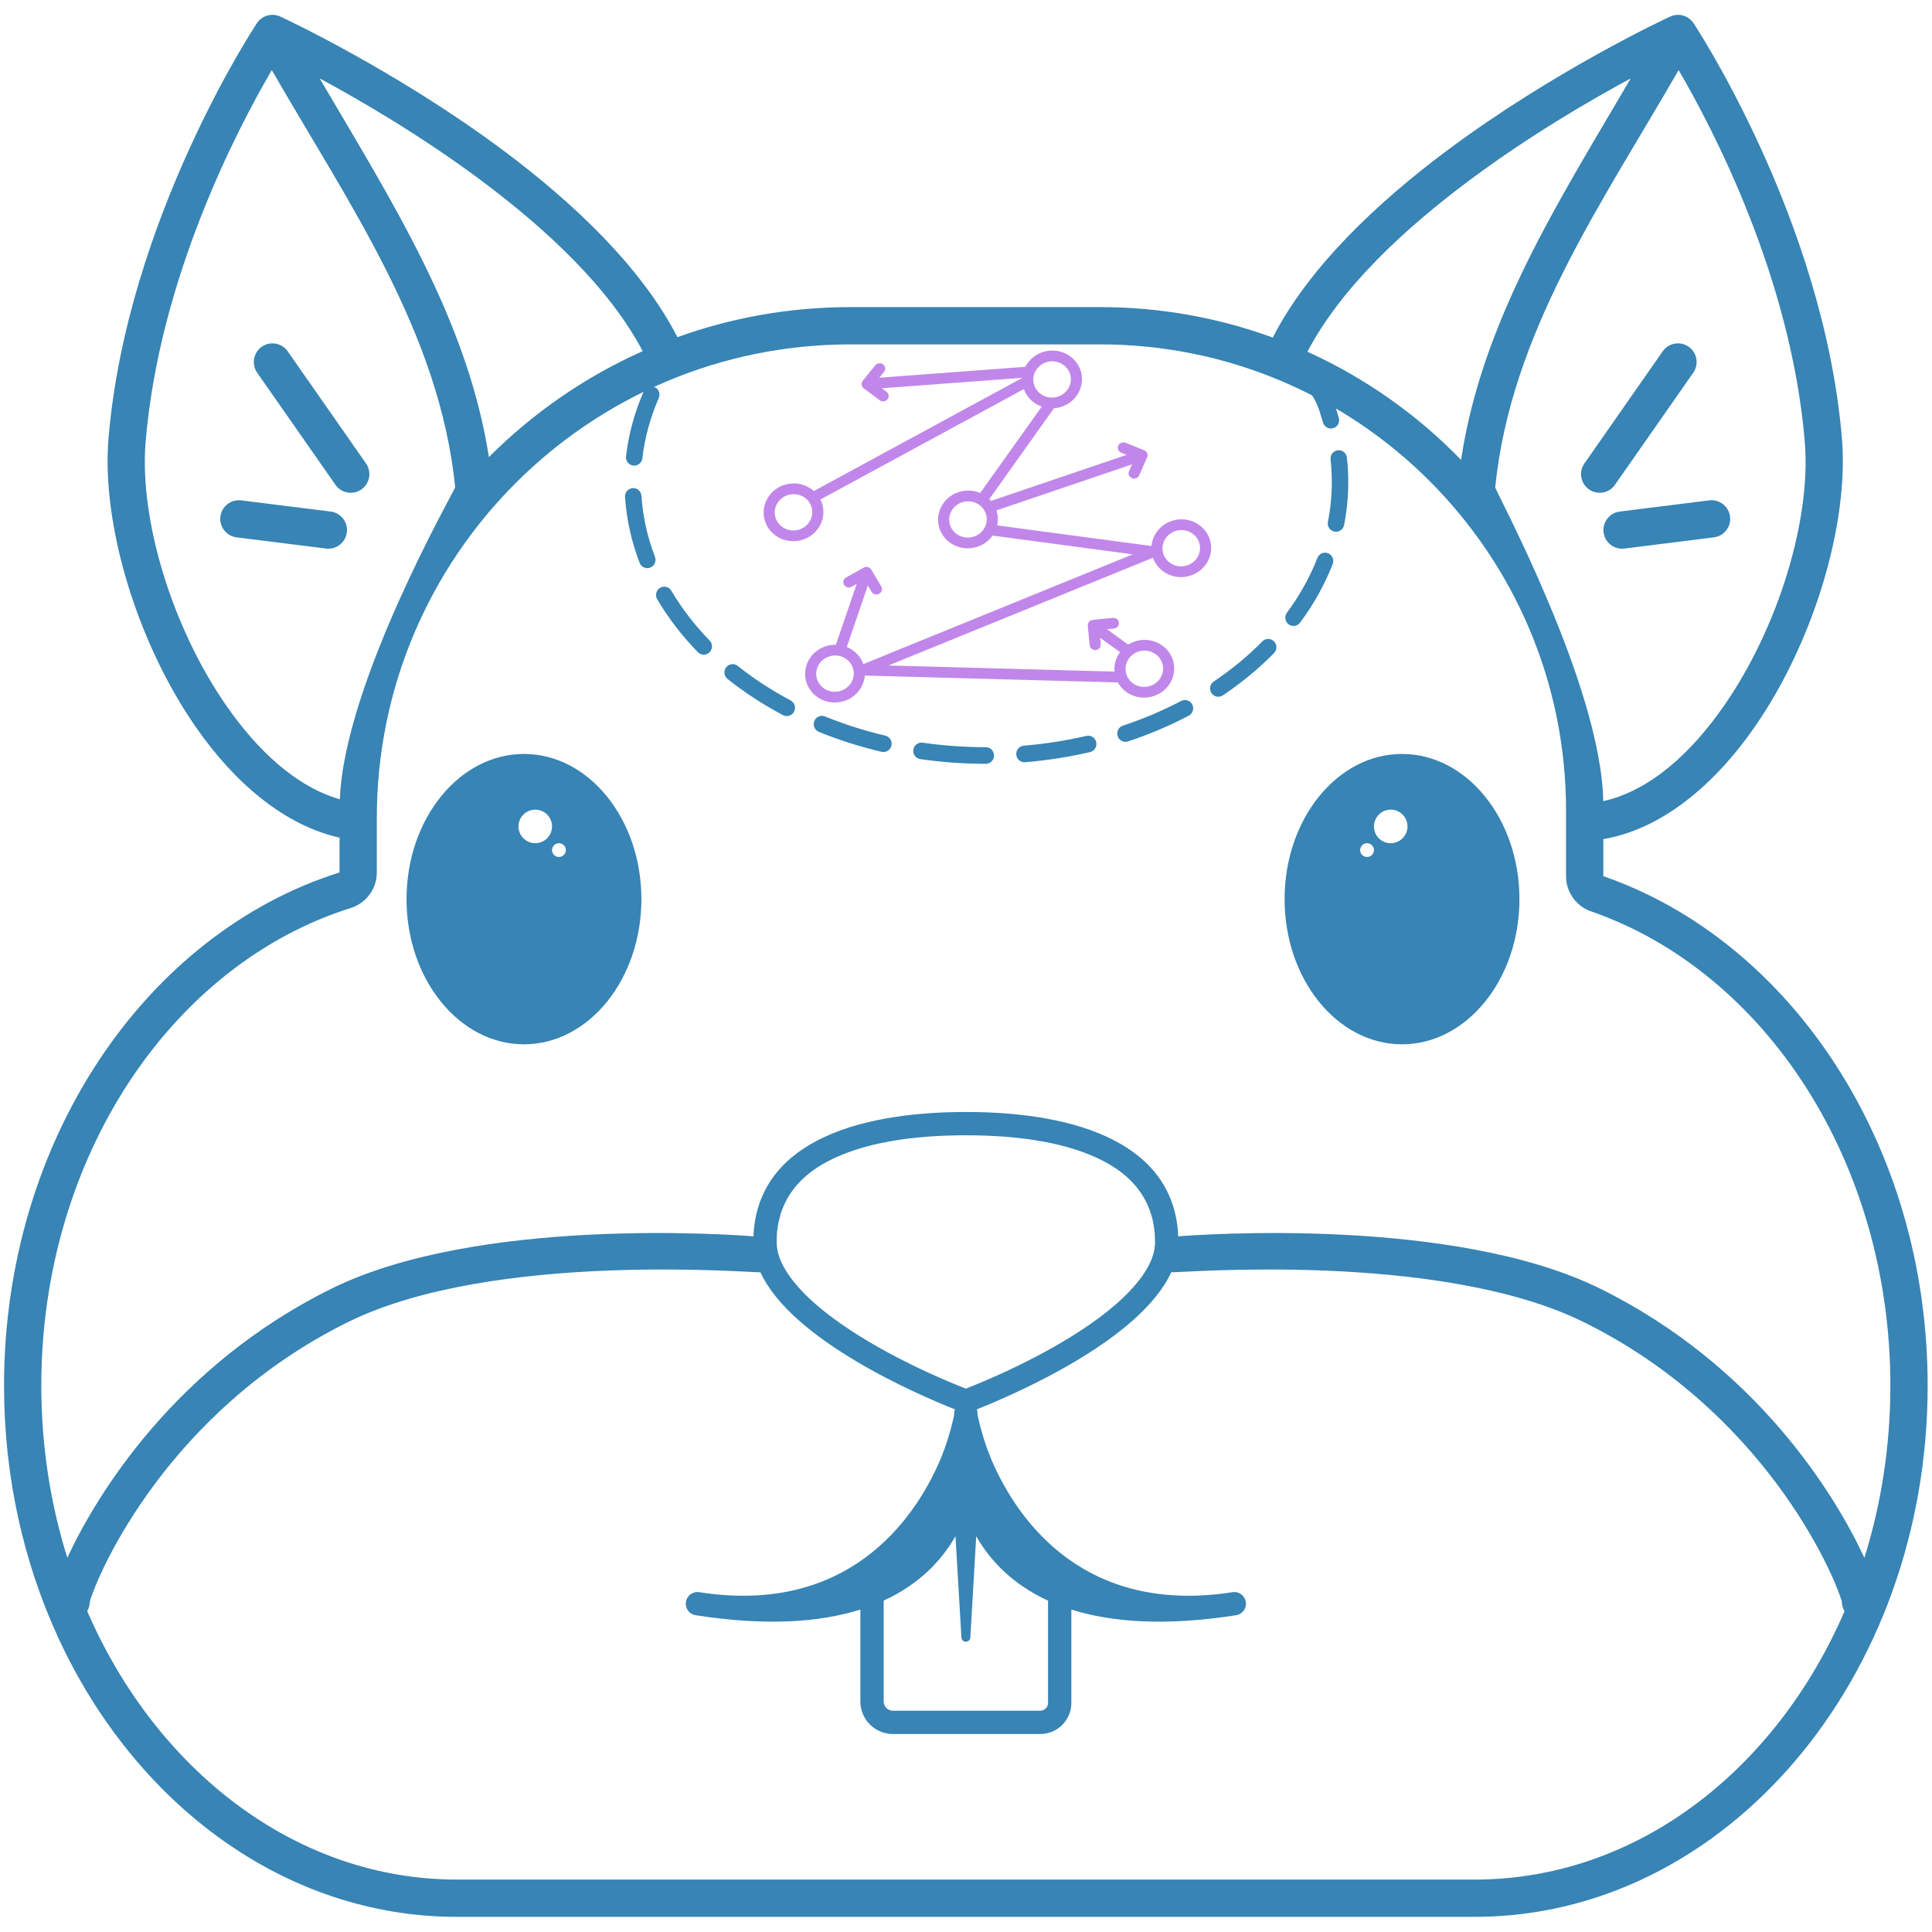 <?xml version="1.0" encoding="UTF-8" standalone="no"?><!DOCTYPE svg PUBLIC "-//W3C//DTD SVG 1.1//EN" "http://www.w3.org/Graphics/SVG/1.1/DTD/svg11.dtd"><svg width="100%" height="100%" viewBox="0 0 2266 2266" version="1.1" xmlns="http://www.w3.org/2000/svg" xmlns:xlink="http://www.w3.org/1999/xlink" xml:space="preserve" xmlns:serif="http://www.serif.com/" style="fill-rule:evenodd;clip-rule:evenodd;stroke-linejoin:round;stroke-miterlimit:2;"><rect id="Squirrel-Brain-Square" serif:id="Squirrel Brain Square" x="0" y="0" width="2265.62" height="2265.62" style="fill:none;"/><g id="Squirrel-Brain-Square1" serif:id="Squirrel Brain Square"><g><g><path d="M1880.5,984.194l-0,43.418c219.827,76.321 380.402,315.118 380.402,597.553c-0,343.884 -238.046,623.073 -531.252,623.073l-1193.67,0c-202.185,0 -378.141,-132.755 -467.902,-327.933c-40.409,-87.867 -63.35,-188.386 -63.35,-295.14c0,-288.024 166.992,-530.664 393.52,-601.892l-0,-40.821c-64.434,-14.338 -123.055,-63.964 -168.979,-130.272c-69.655,-100.572 -110.251,-238.793 -102.037,-337.564c21.467,-258.136 174.115,-487.485 174.115,-487.485c1.928,-2.898 4.508,-5.285 7.564,-6.985c6.133,-3.411 13.468,-3.659 19.789,-0.747l0.076,0.035c3.609,1.671 134.937,62.719 260.989,156.618c82.634,61.556 162.629,137.327 204.786,219.395c63.346,-22.814 131.63,-35.249 202.796,-35.249l292.952,-0c71.136,-0 139.35,12.612 202.525,35.721c42.092,-82.25 122.236,-158.193 205.027,-219.867c126.053,-93.899 257.38,-154.947 260.989,-156.618l0.076,-0.035c6.321,-2.912 13.656,-2.664 19.789,0.747c3.056,1.7 5.636,4.087 7.564,6.985c0,-0 152.649,229.349 174.116,487.485c8.214,98.771 -32.382,236.992 -102.037,337.564c-48.022,69.336 -109.927,120.433 -177.843,132.014Zm-747.602,347.352c-63.686,-0 -121.534,8.85 -163.328,31.255c-36,19.299 -58.659,49.447 -58.659,93.773c0,16.399 8.191,31.831 19.958,46.586c14.436,18.103 34.408,34.81 56.062,49.893c55.329,38.538 121.766,66.224 145.888,75.666c24.107,-9.441 90.546,-37.127 145.875,-75.666c21.654,-15.083 41.626,-31.79 56.062,-49.893c11.767,-14.755 19.958,-30.187 19.958,-46.586c-0,-44.326 -22.617,-74.479 -58.583,-93.778c-41.75,-22.403 -99.553,-31.25 -163.233,-31.25Zm620.807,-760.109c-0.355,3.492 124.273,232.587 126.699,368.226c54.584,-12.218 103.016,-56.1 141.994,-112.378c63.827,-92.158 101.935,-218.538 94.408,-309.045c-15.959,-191.899 -107.703,-367.154 -147.982,-436.005c-91.219,158.237 -196.638,307.813 -215.119,489.202Zm-1664.29,1286.22c0.566,0.162 1.125,0.346 1.675,0.553c-0.554,-0.223 -1.118,-0.423 -1.692,-0.6l0.017,0.047Zm2086.92,-0.096c-0.614,0.184 -1.217,0.397 -1.809,0.634c0.588,-0.22 1.185,-0.415 1.791,-0.585l0.018,-0.049Zm-642.898,-1445.03c67.903,30.775 128.962,74.035 180.24,126.843c24.479,-163.437 114.491,-303.128 198.98,-447.41c-49.077,26.494 -119.699,67.757 -188.697,119.156c-76.252,56.802 -150.888,125.873 -190.523,201.411Zm-151.532,1037.54c25.895,-2.054 323.391,-23.469 495.162,61.482c182.344,90.18 274.77,240.443 309.629,315.586c19.719,-62.997 30.475,-131.077 30.475,-201.974c-0,-262.253 -146.901,-485.38 -351.019,-556.248c-17.591,-6.107 -29.384,-22.685 -29.384,-41.305l0,-77.209c0,-301.611 -244.87,-546.481 -546.481,-546.481l-292.952,0c-306.52,0 -555.375,248.855 -555.375,555.375l0,63.976c0,19.096 -12.392,35.983 -30.609,41.711c-210.256,66.112 -362.911,292.847 -362.911,560.181c0,70.943 10.763,138.959 30.517,201.896c34.89,-75.176 127.315,-225.364 309.587,-315.508c171.772,-84.951 469.269,-63.536 495.163,-61.482c4.294,-106.256 114.347,-145.853 249.184,-145.853c134.837,-0 244.726,39.597 249.014,145.853Zm-808.485,-913.947c51.655,-51.745 112.712,-94.103 180.376,-124.28c-39.726,-75.27 -114.142,-144.097 -190.163,-200.727c-68.999,-51.398 -139.62,-92.662 -188.697,-119.156c83.928,143.326 173.307,282.121 198.484,444.163Zm546.633,1116.93c-44.411,-17.652 -191.569,-81.152 -228.176,-160.835c-3.14,1.293 -312.733,-26.151 -483.95,58.525c-209.89,103.803 -292.418,292.421 -302.641,327.926c-0,3.917 -1.062,7.728 -2.999,11.044c1.794,4.136 3.629,8.242 5.504,12.32c82.356,179.077 242.672,302.478 428.177,302.478l1193.67,-0c190.034,-0 353.173,-128.379 433.768,-314.665c-1.993,-3.351 -3.086,-7.216 -3.086,-11.191c-10.224,-35.503 -92.752,-224.109 -302.641,-327.912c-171.217,-84.676 -480.81,-57.232 -483.95,-58.525c-36.587,79.638 -183.601,143.112 -228.102,160.805c0.691,1.779 1.015,3.712 0.904,5.685c0.003,0.173 0.005,0.35 0.004,0.531c0.654,3.282 5.899,28.603 16.633,53.584c30.806,71.692 109.549,181.616 282.426,154.627c7.451,-1.163 14.445,3.941 15.608,11.392c1.163,7.451 -3.942,14.445 -11.393,15.608c-82.437,12.87 -145.483,8.434 -193.248,-6.631l-0,109.511c-0,20.117 -16.333,36.45 -36.45,36.45l-172.86,-0c-21.042,-0 -38.125,-17.083 -38.125,-38.125l-0,-107.846c-47.752,15.074 -110.794,19.514 -193.249,6.641c-7.451,-1.163 -12.556,-8.157 -11.392,-15.608c1.163,-7.451 8.156,-12.555 15.608,-11.392c172.877,26.989 251.62,-82.935 282.425,-154.627c10.735,-24.981 15.979,-50.302 16.634,-53.584c-0.001,-0.181 0,-0.358 0.003,-0.531c-0.109,-1.962 0.21,-3.885 0.893,-5.655Zm-83.594,224.27l-0,118.332c-0,5.959 4.838,10.797 10.797,10.797l172.86,0c5.035,0 9.122,-4.087 9.122,-9.122l0,-119.987c-40.381,-18.512 -67.223,-45.712 -84.256,-75.543l-6.863,118.438c0.035,2.902 -2.292,5.287 -5.194,5.322c-2.902,0.036 -5.287,-2.292 -5.322,-5.194l-6.947,-118.608c-17.019,29.837 -43.837,57.046 -84.197,75.565Zm-637.832,-939.853c4.894,-136.404 135.496,-363.786 135.267,-366.036c-18.481,-181.389 -123.9,-330.965 -215.119,-489.203c-40.277,68.85 -132.023,244.106 -147.981,436.006c-7.527,90.507 30.581,216.887 94.408,309.045c36.925,53.315 82.336,95.505 133.425,110.188Z" style="fill:#3784b5;"/><path d="M301.614,437.124c-6.908,-9.893 -4.485,-23.534 5.408,-30.442c9.893,-6.908 23.533,-4.484 30.441,5.409l91.822,131.496c6.908,9.893 4.484,23.534 -5.409,30.442c-9.893,6.908 -23.533,4.484 -30.441,-5.409l-91.821,-131.496Z" style="fill:#3784b5;"/><path d="M277.475,630.267c-11.973,-1.497 -20.478,-12.433 -18.982,-24.405c1.497,-11.973 12.433,-20.479 24.405,-18.982l104.939,13.117c11.973,1.497 20.478,12.432 18.982,24.405c-1.497,11.973 -12.432,20.478 -24.405,18.982l-104.939,-13.117Z" style="fill:#3784b5;"/><path d="M1950.14,412.091c6.908,-9.893 20.548,-12.317 30.441,-5.409c9.893,6.908 12.316,20.549 5.408,30.442l-91.821,131.496c-6.908,9.893 -20.548,12.317 -30.441,5.409c-9.893,-6.908 -12.316,-20.549 -5.408,-30.442l91.821,-131.496Z" style="fill:#3784b5;"/><path d="M2004.71,586.88c11.973,-1.497 22.908,7.009 24.405,18.982c1.497,11.972 -7.009,22.908 -18.982,24.405l-104.938,13.117c-11.973,1.496 -22.909,-7.009 -24.405,-18.982c-1.497,-11.973 7.008,-22.908 18.981,-24.405l104.939,-13.117Z" style="fill:#3784b5;"/><path d="M614.546,884.291c76.016,0 137.732,76.296 137.732,170.271c-0,93.975 -61.716,170.271 -137.732,170.271c-76.016,-0 -137.732,-76.296 -137.732,-170.271c-0,-93.975 61.716,-170.271 137.732,-170.271Zm41.009,104.684c-4.461,0 -8.083,3.622 -8.083,8.084c-0,4.461 3.622,8.083 8.083,8.083c4.461,-0 8.083,-3.622 8.083,-8.083c0,-4.462 -3.622,-8.084 -8.083,-8.084Zm-27.759,-39.352c-10.86,0 -19.676,8.817 -19.676,19.676c-0,10.86 8.816,19.676 19.676,19.676c10.859,0 19.676,-8.816 19.676,-19.676c-0,-10.859 -8.817,-19.676 -19.676,-19.676Z" style="fill:#3784b5;"/><path d="M1644.39,884.291c76.016,0 137.732,76.296 137.732,170.271c-0,93.975 -61.716,170.271 -137.732,170.271c-76.016,-0 -137.732,-76.296 -137.732,-170.271c0,-93.975 61.716,-170.271 137.732,-170.271Zm-41.009,104.684c-4.461,0 -8.083,3.622 -8.083,8.084c-0,4.461 3.622,8.083 8.083,8.083c4.461,-0 8.083,-3.622 8.083,-8.083c0,-4.462 -3.622,-8.084 -8.083,-8.084Zm27.759,-39.352c-10.859,0 -19.676,8.817 -19.676,19.676c0,10.86 8.817,19.676 19.676,19.676c10.859,0 19.676,-8.816 19.676,-19.676c-0,-10.859 -8.817,-19.676 -19.676,-19.676Z" style="fill:#3784b5;"/></g><path d="M1160.35,585.343c0.705,0.689 1.379,1.407 2.022,2.154c11.478,-3.898 159.031,-54.008 159.031,-54.008l-6.352,-2.562c-3.307,-1.334 -4.847,-5.02 -3.438,-8.227c1.41,-3.207 5.24,-4.728 8.547,-3.394l21.855,8.815c3.309,1.334 4.848,5.018 3.438,8.227l-9.272,21.089c-1.41,3.207 -5.239,4.727 -8.546,3.394c-3.308,-1.334 -4.848,-5.021 -3.438,-8.228l3.493,-7.945c-0,-0 -158.988,53.993 -158.988,53.993c0.659,1.991 1.135,4.072 1.406,6.227c0.487,3.879 0.272,7.691 -0.549,11.316c0,0 180.976,24.204 180.976,24.204c1.378,-15.658 13.951,-28.886 30.718,-30.992c19.21,-2.413 36.697,10.678 39.025,29.216c2.329,18.538 -11.377,35.547 -30.587,37.96c-16.763,2.106 -32.213,-7.596 -37.424,-22.419l-310.215,126.351l265.162,7.197c-0.789,-8.393 1.69,-16.42 6.45,-22.857c-0,0 -23.34,-16.76 -23.34,-16.76l0.72,7.386c0.338,3.455 -2.295,6.549 -5.874,6.905c-3.579,0.356 -6.759,-2.159 -7.096,-5.614l-2.228,-22.831c-0.337,-3.458 2.293,-6.549 5.875,-6.905l23.538,-2.343c3.579,-0.356 6.759,2.16 7.096,5.615c0.337,3.455 -2.295,6.549 -5.874,6.905l-8.131,0.809c-0,0 24.868,17.988 24.868,17.988c4.304,-2.707 9.281,-4.547 14.696,-5.227c19.21,-2.413 36.696,10.678 39.025,29.216c2.328,18.538 -11.377,35.547 -30.587,37.96c-14.855,1.866 -28.679,-5.54 -35.258,-17.564c-0.158,0.006 -0.316,0.008 -0.475,0.003c-0,0 -296.298,-8.042 -296.298,-8.042c-1.234,15.797 -13.864,29.191 -30.745,31.311c-19.21,2.413 -36.697,-10.678 -39.025,-29.216c-2.329,-18.538 11.377,-35.547 30.586,-37.96c1.778,-0.223 3.54,-0.314 5.277,-0.279c-0,-0 24.396,-71.35 24.396,-71.35l-6,3.352c-3.124,1.746 -7.105,0.725 -8.884,-2.278c-1.779,-3.002 -0.688,-6.857 2.436,-8.603l20.644,-11.534c3.126,-1.747 7.104,-0.727 8.884,2.278l11.701,19.746c1.78,3.003 0.688,6.858 -2.436,8.604c-3.124,1.745 -7.105,0.724 -8.884,-2.278l-4.408,-7.44l-24.665,72.133c8.972,3.66 16.134,10.881 19.364,20.068l316.04,-128.723l-164.359,-21.982c-0.02,-0.002 -0.041,-0.005 -0.059,-0.009c-5.503,7.77 -14.279,13.339 -24.663,14.643c-19.21,2.413 -36.696,-10.678 -39.025,-29.216c-2.328,-18.538 11.377,-35.547 30.587,-37.96c6.576,-0.826 12.95,0.165 18.583,2.569c8.656,-12.156 72.135,-101.313 72.135,-101.314c-9.697,-3.395 -17.523,-10.866 -20.982,-20.541l-238.574,129.479c1.646,3.266 2.767,6.85 3.247,10.666c2.328,18.537 -11.377,35.547 -30.587,37.96c-19.21,2.413 -36.696,-10.679 -39.025,-29.216c-2.328,-18.538 11.377,-35.547 30.587,-37.96c10.669,-1.341 20.807,2.101 28.11,8.603c0,-0 244.392,-132.636 244.391,-132.636c0.004,-0.051 0.007,-0.102 0.01,-0.153c0,0 -164.639,12.295 -164.639,12.295l5.434,4.069c2.83,2.118 3.327,6.072 1.109,8.825c-2.218,2.752 -6.316,3.267 -9.145,1.149l-18.699,-13.999c-2.832,-2.12 -3.328,-6.071 -1.109,-8.826l14.585,-18.1c2.218,-2.752 6.315,-3.267 9.145,-1.149c2.83,2.119 3.326,6.073 1.108,8.826c0,-0 -5.494,6.819 -5.494,6.819l170.756,-12.752c0.18,-0.013 0.359,-0.019 0.535,-0.018c5.079,-9.903 15.031,-17.273 27.185,-18.8c19.21,-2.413 36.696,10.679 39.025,29.216c2.328,18.538 -11.377,35.548 -30.587,37.961c-0.67,0.084 -1.338,0.149 -2.001,0.196l-75.836,106.512Zm179.132,177.92c-12.072,1.516 -20.685,12.205 -19.222,23.855c1.464,11.649 12.452,19.876 24.524,18.36c12.072,-1.517 20.685,-12.206 19.222,-23.855c-1.464,-11.65 -12.453,-19.877 -24.524,-18.36Zm-105.197,-296.934l0.006,0c0.77,-0.018 1.547,-0.077 2.328,-0.175c12.072,-1.516 20.685,-12.205 19.222,-23.855c-1.464,-11.649 -12.452,-19.876 -24.524,-18.36c-12.072,1.516 -20.685,12.205 -19.222,23.855c1.27,10.106 9.707,17.637 19.793,18.467c0.791,-0.12 1.604,-0.1 2.397,0.068Zm-257.58,302.642c-12.072,1.516 -20.684,12.205 -19.221,23.855c1.463,11.649 12.452,19.876 24.524,18.359c12.072,-1.516 20.684,-12.205 19.221,-23.854c-1.463,-11.65 -12.452,-19.877 -24.524,-18.36Zm-48.67,-189.186c-12.072,1.517 -20.685,12.206 -19.222,23.855c1.464,11.65 12.452,19.876 24.524,18.36c12.072,-1.516 20.685,-12.205 19.222,-23.855c-1.464,-11.649 -12.453,-19.876 -24.524,-18.36Zm204.616,8.358c-12.072,1.516 -20.685,12.205 -19.222,23.854c1.464,11.65 12.452,19.877 24.524,18.36c12.072,-1.516 20.685,-12.205 19.222,-23.854c-1.464,-11.65 -12.453,-19.877 -24.524,-18.36Zm250.17,33.743c-12.072,1.517 -20.685,12.206 -19.221,23.855c1.463,11.65 12.452,19.877 24.524,18.36c12.072,-1.516 20.684,-12.205 19.221,-23.855c-1.463,-11.649 -12.452,-19.876 -24.524,-18.36Z" style="fill:#c186ea;"/><path d="M1531.1,451.195c-2.88,-4.51 -1.59,-10.535 2.871,-13.447c4.48,-2.924 10.466,-1.627 13.359,2.903c14.386,22.535 15.427,24.354 22.931,49.412c1.541,5.142 -1.35,10.576 -6.435,12.133c-5.099,1.562 -10.5,-1.345 -12.044,-6.501c-6.99,-23.341 -7.282,-23.509 -20.682,-44.5Zm29.481,87.677c-0.59,-5.344 3.233,-10.158 8.518,-10.755c5.291,-0.598 10.076,3.247 10.668,8.597c1.045,9.46 1.579,19.033 1.579,28.701c-0,17.145 -1.678,33.989 -4.914,50.44c-1.039,5.281 -6.132,8.704 -11.355,7.653c-5.214,-1.049 -8.617,-6.172 -7.58,-11.444c2.993,-15.215 4.545,-30.793 4.545,-46.649c-0,-8.941 -0.494,-17.794 -1.461,-26.543Zm-15.425,115.514c1.954,-5.014 7.571,-7.47 12.529,-5.494c4.942,1.969 7.385,7.62 5.437,12.618c-9.427,24.197 -22.329,47.237 -38.27,68.761c-3.196,4.316 -9.258,5.192 -13.527,1.959c-4.249,-3.218 -5.12,-9.318 -1.938,-13.615c14.893,-20.108 26.962,-41.623 35.769,-64.229Zm-64.597,97.89c3.759,-3.826 9.883,-3.847 13.667,-0.046c3.766,3.783 3.786,9.945 0.046,13.754c-17.763,18.083 -37.884,34.708 -60.016,49.59c-4.44,2.986 -10.444,1.772 -13.396,-2.719c-2.94,-4.47 -1.732,-10.511 2.689,-13.484c21.02,-14.136 40.139,-29.919 57.01,-47.095Zm-95.224,69.866c4.73,-2.487 10.57,-0.633 13.03,4.15c2.45,4.764 0.606,10.64 -4.105,13.118c-22.299,11.728 -46.117,21.856 -71.179,30.164c-5.063,1.679 -10.527,-1.103 -12.187,-6.223c-1.655,-5.105 1.112,-10.603 6.16,-12.277c24.041,-7.97 46.891,-17.681 68.281,-28.932Zm-111.174,40.982c5.191,-1.206 10.382,2.064 11.575,7.313c1.19,5.238 -2.062,10.46 -7.242,11.664c-24.51,5.696 -49.955,9.715 -76.112,11.885c-5.305,0.44 -9.976,-3.546 -10.411,-8.91c-0.435,-5.361 3.528,-10.059 8.829,-10.499c25.211,-2.091 49.737,-5.963 73.361,-11.453Zm-117.92,13.261c5.32,0.007 9.646,4.369 9.64,9.75c-0.007,5.38 -4.344,9.731 -9.665,9.724c-26.222,-0.033 -51.886,-1.92 -76.786,-5.498c-5.264,-0.757 -8.943,-5.684 -8.195,-11.007c0.749,-5.33 5.647,-9.03 10.918,-8.273c24.025,3.453 48.787,5.272 74.088,5.304Zm-117.883,-13.574c5.177,1.218 8.414,6.449 7.209,11.684c-1.207,5.246 -6.406,8.501 -11.594,7.281c-25.631,-6.031 -50.233,-13.896 -73.551,-23.395c-4.927,-2.007 -7.327,-7.677 -5.342,-12.66c1.992,-4.999 7.627,-7.411 12.57,-5.397c22.417,9.131 46.068,16.689 70.708,22.487Zm-111.05,-41.311c4.704,2.493 6.529,8.376 4.064,13.132c-2.475,4.775 -8.321,6.61 -13.043,4.107c-23.473,-12.442 -45.249,-26.664 -65.007,-42.406c-4.169,-3.323 -4.891,-9.443 -1.605,-13.659c3.301,-4.236 9.382,-4.961 13.571,-1.623c18.848,15.018 39.627,28.579 62.02,40.449Zm-94.967,-70.204c3.725,3.824 3.68,9.986 -0.102,13.753c-3.799,3.785 -9.922,3.74 -13.666,-0.102c-18.702,-19.196 -34.756,-40.021 -47.757,-62.14c-2.713,-4.615 -1.202,-10.587 3.362,-13.331c4.584,-2.754 10.519,-1.236 13.243,3.399c12.225,20.799 27.334,40.371 44.92,58.421Zm-64.13,-98.183c1.921,5.008 -0.552,10.647 -5.504,12.589c-4.969,1.948 -10.573,-0.538 -12.5,-5.562c-9.465,-24.681 -15.323,-50.556 -17.11,-77.257c-0.359,-5.367 3.67,-10.008 8.977,-10.371c5.31,-0.363 9.924,3.689 10.283,9.059c1.655,24.727 7.089,48.686 15.854,71.542Zm-14.779,-115.595c-0.622,5.346 -5.429,9.164 -10.716,8.536c-5.282,-0.628 -9.078,-5.464 -8.457,-10.805c3.075,-26.444 10.15,-52.004 20.765,-76.308c2.153,-4.93 7.864,-7.155 12.74,-4.978c4.859,2.17 7.071,7.917 4.925,12.83c-9.838,22.527 -16.407,46.214 -19.257,70.725Z" style="fill:#3784b5;"/></g></g></svg>